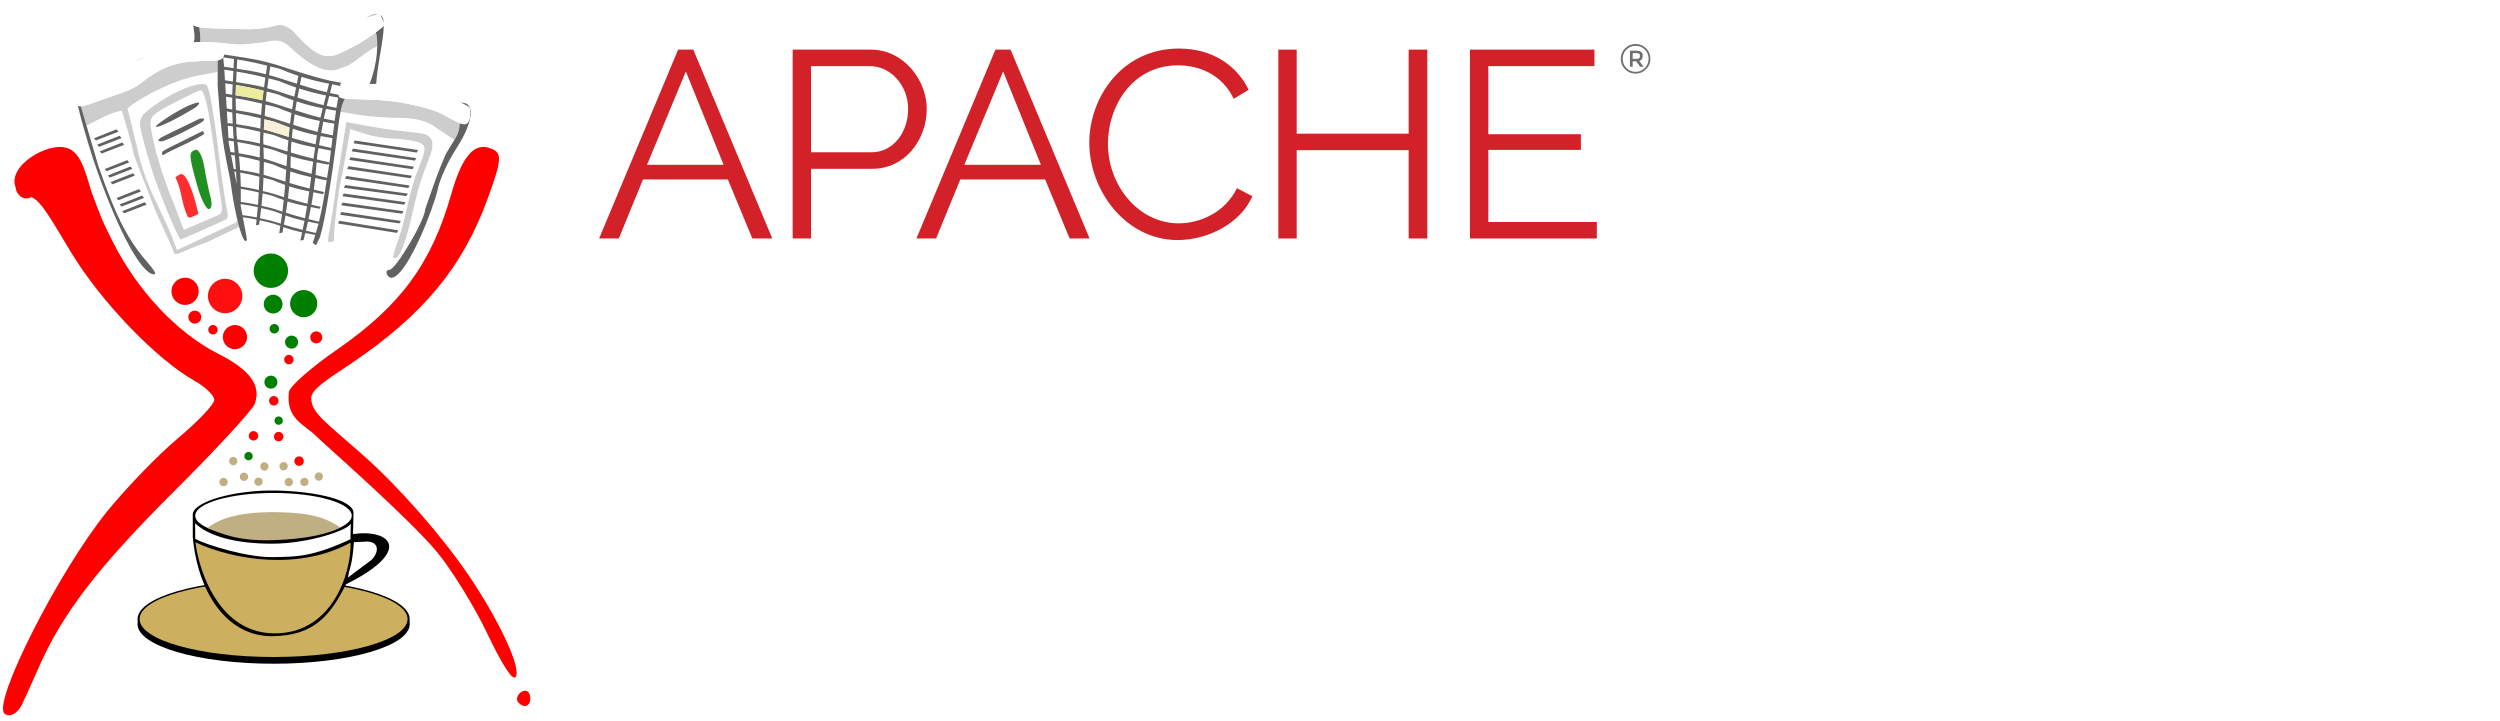 <svg width="260" height="75" viewBox="0 0 260 75" fill="none" xmlns="http://www.w3.org/2000/svg">
<g clip-path="url(#clip0_971_20529)">
<path d="M62.334 60.981V47.186H96.941H131.548L131.43 43.377L131.311 39.568L96.81 39.462L62.308 39.357L62.424 34.521L62.54 29.685H97.955C133.095 29.685 133.385 29.691 135.244 30.552C137.848 31.756 139.802 33.581 141 35.926C141.937 37.762 142.017 38.361 142.003 43.48C141.987 49.509 141.671 50.772 139.556 53.281C138.926 54.028 137.462 55.14 136.302 55.751L134.194 56.864L103.824 56.977L73.453 57.09V65.934V74.777H67.894H62.334L62.334 60.981ZM162.111 74.18C158.717 73.12 155.404 69.948 154.576 66.97C154.348 66.149 154.17 59.554 154.169 51.9L154.167 38.288L155.25 36.116C156.449 33.711 159.364 31.124 161.883 30.233C163.122 29.795 169.678 29.684 194.524 29.684C225.205 29.684 225.64 29.697 227.468 30.546C230.007 31.726 231.805 33.328 233.139 35.596L234.263 38.759V52.128C234.263 66.418 234.243 66.785 233.354 68.447C232.066 70.854 228.986 73.426 226.51 74.161C223.625 75.018 164.847 75.034 162.111 74.18ZM223.143 52.334V39.568L194.214 39.462L165.285 39.356V52.056C165.285 59.041 165.41 64.881 165.562 65.033C165.715 65.186 178.733 65.263 194.492 65.205L223.143 65.099V52.334ZM248.881 52.128V29.479H254.44H260V52.128V74.777H254.44H248.881V52.128Z" fill="url(#paint0_linear_971_20529)"/>
<path d="M171.191 5.023C171.493 5.324 171.642 5.687 171.642 6.11C171.642 6.533 171.493 6.896 171.191 7.201C170.89 7.504 170.526 7.656 170.097 7.656C169.668 7.656 169.305 7.506 169.006 7.205C168.709 6.903 168.559 6.541 168.559 6.118C168.559 5.695 168.709 5.332 169.01 5.027C169.311 4.724 169.673 4.572 170.101 4.572C170.526 4.572 170.89 4.722 171.191 5.023ZM171.062 7.073C171.323 6.805 171.455 6.486 171.455 6.114C171.455 5.742 171.325 5.425 171.065 5.159C170.806 4.895 170.487 4.763 170.109 4.763C169.731 4.763 169.412 4.895 169.15 5.161C168.888 5.427 168.758 5.746 168.758 6.12C168.758 6.494 168.888 6.813 169.146 7.077C169.404 7.341 169.723 7.472 170.101 7.472C170.479 7.472 170.798 7.339 171.062 7.073ZM170.845 5.817C170.845 6.092 170.725 6.266 170.483 6.336L170.926 6.937H170.567L170.168 6.38H169.801V6.937H169.512V5.271H170.138C170.39 5.271 170.571 5.315 170.682 5.401C170.792 5.488 170.845 5.626 170.845 5.817ZM170.473 6.051C170.532 6.004 170.559 5.923 170.559 5.815C170.559 5.706 170.53 5.63 170.471 5.586C170.412 5.543 170.305 5.523 170.156 5.523H169.801V6.124H170.146C170.305 6.122 170.416 6.098 170.473 6.051Z" fill="#6D6E71"/>
<path d="M166.07 23.086V24.801H152.875V5.161H165.822V6.876H154.785V13.958H164.413V15.59H154.785V23.088H166.07V23.086Z" fill="#D22128"/>
<path d="M122.611 5.049C126.096 5.049 128.642 6.819 129.859 9.337L128.309 10.278C127.065 7.677 124.629 6.793 122.499 6.793C117.795 6.793 115.224 10.999 115.224 14.954C115.224 19.298 118.406 23.226 122.582 23.226C124.795 23.226 127.396 22.119 128.64 19.573L130.245 20.402C128.973 23.334 125.486 24.966 122.471 24.966C117.077 24.966 113.287 19.821 113.287 14.842C113.289 10.113 116.691 5.049 122.611 5.049Z" fill="#D22128"/>
<path d="M148.439 5.161V24.803H146.502V15.618H134.856V24.803H132.948V5.161H134.856V13.903H146.502V5.161H148.439Z" fill="#D22128"/>
<path d="M95.307 24.803L103.523 5.161H105.1L113.316 24.803H111.241L108.695 18.662H99.871L97.353 24.803H95.307ZM104.326 7.429L100.288 17.14H108.256L104.326 7.429Z" fill="#D22128"/>
<path d="M82.438 24.803V5.161H90.572C93.946 5.161 96.382 8.288 96.382 11.33C96.382 14.539 94.114 17.553 90.739 17.553H84.348V24.801H82.438V24.803ZM84.348 15.838H90.627C92.95 15.838 94.445 13.708 94.445 11.33C94.445 8.867 92.619 6.876 90.461 6.876H84.348V15.838Z" fill="#D22128"/>
<path d="M62.308 24.803L70.525 5.161H72.102L80.318 24.803H78.243L75.697 18.662H66.872L64.354 24.803H62.308ZM71.328 7.429L67.29 17.14H75.258L71.328 7.429Z" fill="#D22128"/>
<path d="M0.454 74.195C-0.767 72.974 6.124 59.4 11.083 53.259C13.095 50.767 16.437 47.309 18.508 45.575C20.58 43.841 22.279 42.049 22.285 41.593C22.291 41.137 21.361 40.238 20.219 39.596C16.294 37.39 10.525 31.402 7.456 26.349C5.405 22.971 4.282 20.873 3.257 20.499C2.359 20.978 1.632 20.096 1.639 19.53C0.697 17.2 5.027 14.793 6.851 15.371C8.59 15.671 9.098 18.862 9.576 20.122C10.681 23.035 10.533 22.75 11.703 25.087C14.275 30.226 18.423 34.636 22.726 36.809C26.018 38.47 27.194 40.095 26.487 42.005C26.249 42.65 22.514 46.704 18.187 51.014C10.165 59.006 6.457 63.836 3.976 69.528C3.232 71.234 2.441 72.973 2.22 73.393C1.758 74.268 0.911 74.652 0.454 74.195ZM53.93 73.086C53.507 72.663 53.986 71.835 54.653 71.835C54.927 71.835 55.152 72.193 55.152 72.63C55.152 73.449 54.526 73.683 53.93 73.086ZM50.683 65.9C49.362 63.13 47.025 59.334 45.49 57.462C42.604 53.946 33.398 45.898 32.858 45.337C31.729 44.164 29.691 43.627 30.047 40.734C30.21 40.11 32.375 38.212 34.972 36.415C41.676 31.777 44.878 27.425 46.945 20.142C48.014 16.378 49.251 14.868 50.85 15.376C52.269 15.826 52.256 16.42 50.738 20.602C48.128 27.791 44.021 32.752 36.471 37.835C34.212 39.356 32.32 40.495 32.364 41.432C32.438 43.02 33.801 43.818 37.928 47.487C41.556 50.712 46.062 55.866 48.797 59.917C52.041 64.725 54.317 69.702 53.6 70.419C53.264 70.754 52.241 69.169 50.683 65.9Z" fill="#FF0000"/>
<g filter="url(#filter0_f_971_20529)">
<path d="M28.171 29.941C29.158 29.941 29.959 29.141 29.959 28.153C29.959 27.166 29.158 26.365 28.171 26.365C27.183 26.365 26.383 27.166 26.383 28.153C26.383 29.141 27.183 29.941 28.171 29.941Z" fill="#007F00"/>
</g>
<g filter="url(#filter1_f_971_20529)">
<path d="M31.585 32.994C32.368 32.994 33.002 32.36 33.002 31.577C33.002 30.794 32.368 30.16 31.585 30.16C30.803 30.16 30.168 30.794 30.168 31.577C30.168 32.36 30.803 32.994 31.585 32.994Z" fill="#007F00"/>
</g>
<g filter="url(#filter2_f_971_20529)">
<path d="M28.407 32.606C28.947 32.606 29.385 32.168 29.385 31.628C29.385 31.087 28.947 30.649 28.407 30.649C27.866 30.649 27.428 31.087 27.428 31.628C27.428 32.168 27.866 32.606 28.407 32.606Z" fill="#007F00"/>
</g>
<g filter="url(#filter3_f_971_20529)">
<path d="M30.324 36.259C30.699 36.259 31.003 35.955 31.003 35.581C31.003 35.206 30.699 34.902 30.324 34.902C29.95 34.902 29.646 35.206 29.646 35.581C29.646 35.955 29.95 36.259 30.324 36.259Z" fill="#007F00"/>
</g>
<g filter="url(#filter4_f_971_20529)">
<path d="M28.529 34.685C28.802 34.685 29.022 34.464 29.022 34.191C29.022 33.919 28.802 33.698 28.529 33.698C28.257 33.698 28.036 33.919 28.036 34.191C28.036 34.464 28.257 34.685 28.529 34.685Z" fill="#007F00"/>
</g>
<g filter="url(#filter5_f_971_20529)">
<path d="M28.174 40.422C28.548 40.422 28.852 40.118 28.852 39.743C28.852 39.369 28.548 39.065 28.174 39.065C27.799 39.065 27.496 39.369 27.496 39.743C27.496 40.118 27.799 40.422 28.174 40.422Z" fill="#007F00"/>
</g>
<g filter="url(#filter6_f_971_20529)">
<path d="M28.979 44.179C29.218 44.179 29.412 43.985 29.412 43.745C29.412 43.506 29.218 43.312 28.979 43.312C28.739 43.312 28.545 43.506 28.545 43.745C28.545 43.985 28.739 44.179 28.979 44.179Z" fill="#007F00"/>
</g>
<g filter="url(#filter7_f_971_20529)">
<path d="M25.848 47.871C26.087 47.871 26.282 47.677 26.282 47.438C26.282 47.198 26.087 47.004 25.848 47.004C25.608 47.004 25.414 47.198 25.414 47.438C25.414 47.677 25.608 47.871 25.848 47.871Z" fill="#007F00"/>
</g>
<g filter="url(#filter8_f_971_20529)">
<path d="M23.414 32.572C24.401 32.572 25.202 31.772 25.202 30.784C25.202 29.797 24.401 28.996 23.414 28.996C22.426 28.996 21.625 29.797 21.625 30.784C21.625 31.772 22.426 32.572 23.414 32.572Z" fill="#FF0000" fill-opacity="0.941"/>
</g>
<g filter="url(#filter9_f_971_20529)">
<path d="M19.247 31.712C20.03 31.712 20.664 31.077 20.664 30.295C20.664 29.512 20.03 28.878 19.247 28.878C18.465 28.878 17.83 29.512 17.83 30.295C17.83 31.077 18.465 31.712 19.247 31.712Z" fill="#FF0000"/>
</g>
<g filter="url(#filter10_f_971_20529)">
<path d="M24.434 36.319C25.129 36.319 25.693 35.756 25.693 35.061C25.693 34.365 25.129 33.802 24.434 33.802C23.739 33.802 23.175 34.365 23.175 35.061C23.175 35.756 23.739 36.319 24.434 36.319Z" fill="#FF0000"/>
</g>
<g filter="url(#filter11_f_971_20529)">
<path d="M20.259 33.65C20.63 33.65 20.93 33.349 20.93 32.978C20.93 32.607 20.63 32.307 20.259 32.307C19.888 32.307 19.588 32.607 19.588 32.978C19.588 33.349 19.888 33.65 20.259 33.65Z" fill="#FF0000"/>
</g>
<g filter="url(#filter12_f_971_20529)">
<path d="M22.148 34.784C22.419 34.784 22.639 34.564 22.639 34.293C22.639 34.022 22.419 33.803 22.148 33.803C21.877 33.803 21.658 34.022 21.658 34.293C21.658 34.564 21.877 34.784 22.148 34.784Z" fill="#FF0000"/>
</g>
<g filter="url(#filter13_f_971_20529)">
<path d="M30.043 37.888C30.314 37.888 30.534 37.668 30.534 37.397C30.534 37.126 30.314 36.906 30.043 36.906C29.772 36.906 29.552 37.126 29.552 37.397C29.552 37.668 29.772 37.888 30.043 37.888Z" fill="#FF0000"/>
</g>
<g filter="url(#filter14_f_971_20529)">
<path d="M28.474 42.173C28.745 42.173 28.965 41.953 28.965 41.682C28.965 41.411 28.745 41.191 28.474 41.191C28.203 41.191 27.984 41.411 27.984 41.682C27.984 41.953 28.203 42.173 28.474 42.173Z" fill="#FF0000"/>
</g>
<g filter="url(#filter15_f_971_20529)">
<path d="M26.366 45.816C26.637 45.816 26.856 45.597 26.856 45.326C26.856 45.055 26.637 44.835 26.366 44.835C26.095 44.835 25.875 45.055 25.875 45.326C25.875 45.597 26.095 45.816 26.366 45.816Z" fill="#FF0000"/>
</g>
<g filter="url(#filter16_f_971_20529)">
<path d="M28.98 45.9C29.251 45.9 29.471 45.681 29.471 45.41C29.471 45.139 29.251 44.919 28.98 44.919C28.709 44.919 28.489 45.139 28.489 45.41C28.489 45.681 28.709 45.9 28.98 45.9Z" fill="#FF0000"/>
</g>
<g filter="url(#filter17_f_971_20529)">
<path d="M32.891 35.709C33.236 35.709 33.515 35.43 33.515 35.086C33.515 34.741 33.236 34.462 32.891 34.462C32.547 34.462 32.267 34.741 32.267 35.086C32.267 35.43 32.547 35.709 32.891 35.709Z" fill="#FF0000"/>
</g>
<g filter="url(#filter18_f_971_20529)">
<path d="M31.106 48.447C31.377 48.447 31.596 48.227 31.596 47.956C31.596 47.685 31.377 47.466 31.106 47.466C30.835 47.466 30.615 47.685 30.615 47.956C30.615 48.227 30.835 48.447 31.106 48.447Z" fill="#FF0000"/>
</g>
<g filter="url(#filter19_f_971_20529)">
<path d="M35.295 31.119C36.183 31.119 36.903 30.398 36.903 29.51C36.903 28.622 36.183 27.901 35.295 27.901C34.406 27.901 33.686 28.622 33.686 29.51C33.686 30.398 34.406 31.119 35.295 31.119Z" fill="#fff"/>
</g>
<g filter="url(#filter20_f_971_20529)">
<path d="M35.832 34.118C36.361 34.118 36.791 33.689 36.791 33.159C36.791 32.63 36.361 32.2 35.832 32.2C35.302 32.2 34.873 32.63 34.873 33.159C34.873 33.689 35.302 34.118 35.832 34.118Z" fill="#fff"/>
</g>
<g filter="url(#filter21_f_971_20529)">
<path d="M38.217 30.466C38.594 30.466 38.899 30.16 38.899 29.784C38.899 29.407 38.594 29.102 38.217 29.102C37.84 29.102 37.535 29.407 37.535 29.784C37.535 30.16 37.84 30.466 38.217 30.466Z" fill="#fff"/>
</g>
<g filter="url(#filter22_f_971_20529)">
<path d="M37.931 32.06C38.16 32.06 38.347 31.874 38.347 31.644C38.347 31.415 38.16 31.229 37.931 31.229C37.701 31.229 37.515 31.415 37.515 31.644C37.515 31.874 37.701 32.06 37.931 32.06Z" fill="#fff"/>
</g>
<g filter="url(#filter23_f_971_20529)">
<path d="M26.361 32.127C26.614 32.127 26.819 31.922 26.819 31.668C26.819 31.415 26.614 31.21 26.361 31.21C26.107 31.21 25.902 31.415 25.902 31.668C25.902 31.922 26.107 32.127 26.361 32.127Z" fill="#fff"/>
</g>
<g filter="url(#filter24_f_971_20529)">
<path d="M27.653 37.643C28.252 37.643 28.738 37.157 28.738 36.557C28.738 35.958 28.252 35.472 27.653 35.472C27.053 35.472 26.567 35.958 26.567 36.557C26.567 37.157 27.053 37.643 27.653 37.643Z" fill="#fff"/>
</g>
<g filter="url(#filter25_f_971_20529)">
<path d="M27.387 44.149C27.626 44.149 27.82 43.955 27.82 43.716C27.82 43.476 27.626 43.282 27.387 43.282C27.147 43.282 26.953 43.476 26.953 43.716C26.953 43.955 27.147 44.149 27.387 44.149Z" fill="#fff"/>
</g>
<g filter="url(#filter26_f_971_20529)">
<path d="M27.911 47.358C28.151 47.358 28.345 47.164 28.345 46.925C28.345 46.685 28.151 46.491 27.911 46.491C27.672 46.491 27.478 46.685 27.478 46.925C27.478 47.164 27.672 47.358 27.911 47.358Z" fill="#fff"/>
</g>
<g filter="url(#filter27_f_971_20529)">
<path d="M30.559 46.845C30.799 46.845 30.993 46.651 30.993 46.411C30.993 46.172 30.799 45.977 30.559 45.977C30.32 45.977 30.126 46.172 30.126 46.411C30.126 46.651 30.32 46.845 30.559 46.845Z" fill="#fff"/>
</g>
<g filter="url(#filter28_f_971_20529)">
<path d="M24.262 48.384C24.501 48.384 24.695 48.19 24.695 47.95C24.695 47.711 24.501 47.517 24.262 47.517C24.022 47.517 23.828 47.711 23.828 47.95C23.828 48.19 24.022 48.384 24.262 48.384Z" fill="#C0AF83"/>
</g>
<g filter="url(#filter29_f_971_20529)">
<path d="M23.248 50.566C23.487 50.566 23.681 50.372 23.681 50.133C23.681 49.893 23.487 49.699 23.248 49.699C23.008 49.699 22.814 49.893 22.814 50.133C22.814 50.372 23.008 50.566 23.248 50.566Z" fill="#C0AF83"/>
</g>
<g filter="url(#filter30_f_971_20529)">
<path d="M25.371 50.018C25.61 50.018 25.804 49.824 25.804 49.584C25.804 49.344 25.61 49.15 25.371 49.15C25.131 49.15 24.937 49.344 24.937 49.584C24.937 49.824 25.131 50.018 25.371 50.018Z" fill="#C0AF83"/>
</g>
<g filter="url(#filter31_f_971_20529)">
<path d="M26.886 50.531C27.125 50.531 27.319 50.337 27.319 50.098C27.319 49.858 27.125 49.664 26.886 49.664C26.646 49.664 26.452 49.858 26.452 50.098C26.452 50.337 26.646 50.531 26.886 50.531Z" fill="#C0AF83"/>
</g>
<g filter="url(#filter32_f_971_20529)">
<path d="M27.494 48.944C27.733 48.944 27.927 48.75 27.927 48.511C27.927 48.271 27.733 48.077 27.494 48.077C27.254 48.077 27.06 48.271 27.06 48.511C27.06 48.75 27.254 48.944 27.494 48.944Z" fill="#C0AF83"/>
</g>
<g filter="url(#filter33_f_971_20529)">
<path d="M29.498 48.921C29.737 48.921 29.931 48.727 29.931 48.487C29.931 48.248 29.737 48.054 29.498 48.054C29.258 48.054 29.064 48.248 29.064 48.487C29.064 48.727 29.258 48.921 29.498 48.921Z" fill="#C0AF83"/>
</g>
<g filter="url(#filter34_f_971_20529)">
<path d="M30.034 50.566C30.274 50.566 30.468 50.372 30.468 50.133C30.468 49.893 30.274 49.699 30.034 49.699C29.795 49.699 29.601 49.893 29.601 50.133C29.601 50.372 29.795 50.566 30.034 50.566Z" fill="#C0AF83"/>
</g>
<g filter="url(#filter35_f_971_20529)">
<path d="M31.657 50.555C31.896 50.555 32.09 50.361 32.09 50.121C32.09 49.882 31.896 49.688 31.657 49.688C31.417 49.688 31.223 49.882 31.223 50.121C31.223 50.361 31.417 50.555 31.657 50.555Z" fill="#C0AF83"/>
</g>
<g filter="url(#filter36_f_971_20529)">
<path d="M33.16 49.994C33.399 49.994 33.593 49.8 33.593 49.561C33.593 49.321 33.399 49.127 33.16 49.127C32.92 49.127 32.726 49.321 32.726 49.561C32.726 49.8 32.92 49.994 33.16 49.994Z" fill="#C0AF83"/>
</g>
<path d="M28.455 68.509C36.272 68.509 42.608 66.666 42.608 64.392C42.608 62.119 36.272 60.276 28.455 60.276C20.638 60.276 14.301 62.119 14.301 64.392C14.301 66.666 20.638 68.509 28.455 68.509Z" fill="black"/>
<path d="M28.458 69.027C36.275 69.027 42.612 67.184 42.612 64.911C42.612 62.638 36.275 60.795 28.458 60.795C20.641 60.795 14.304 62.638 14.304 64.911C14.304 67.184 20.641 69.027 28.458 69.027Z" fill="black"/>
<path d="M28.454 68.328C36.149 68.328 42.387 66.562 42.387 64.383C42.387 62.204 36.149 60.438 28.454 60.438C20.759 60.438 14.521 62.204 14.521 64.383C14.521 66.562 20.759 68.328 28.454 68.328Z" fill="#CCAF5F"/>
<path d="M28.698 51.015C24.474 50.934 20.041 52.15 20.045 53.531L20.051 55.968H20.055C20.69 62.143 23.902 66.188 28.279 66.163C32.655 66.137 34.369 63.999 35.983 60.766C42.956 57.301 40.687 54.995 36.712 55.539L36.768 53.363C36.806 52.02 32.922 51.096 28.698 51.015ZM38.278 56.321C39.457 56.419 39.406 57.459 38.631 58.233L36.187 60.064C36.361 58.951 36.63 58.883 36.804 56.387L38.278 56.321Z" fill="black"/>
<path d="M20.334 56.408C20.508 58.251 22.233 65.705 28.372 65.867C34.511 66.028 36.538 59.617 36.462 56.426C31.16 59.334 24.421 58.293 20.334 56.408Z" fill="#CCAF5F"/>
<path d="M20.306 56.035C21.467 56.7 25.805 57.977 28.326 57.941C30.846 57.903 32.413 57.939 36.445 56.085L36.483 54.455C36.232 55.111 32.18 56.533 28.331 56.544C24.483 56.557 21.661 55.741 20.292 54.415L20.306 56.035Z" fill="white"/>
<path d="M28.433 55.991C32.927 55.991 36.574 54.934 36.58 53.63C36.585 52.326 32.946 51.269 28.452 51.269C23.959 51.269 20.311 52.326 20.306 53.63C20.3 54.934 23.939 55.991 28.433 55.991Z" fill="white"/>
<path d="M21.599 54.914C22.978 55.473 24.648 56.281 28.305 56.182C31.963 56.083 34.303 55.468 35.394 54.848C33.9 53.876 32.472 53.306 28.688 53.263C24.904 53.218 22.723 53.957 21.599 54.914Z" fill="#C0AF83"/>
<path d="M20.12 2.567C20.123 2.573 20.125 2.58 20.13 2.59V2.576C20.13 2.576 20.13 2.573 20.13 2.573C20.128 2.57 20.122 2.57 20.12 2.567ZM29.047 2.586C29.044 2.586 29.041 2.59 29.038 2.59C28.719 2.614 28.363 2.746 27.771 2.863C27.595 2.898 27.413 2.925 27.183 2.953C27.074 2.966 26.976 2.981 26.852 2.991C26.48 3.023 26.059 3.043 25.532 3.033C23.94 3.002 22.897 2.974 22.09 2.936C21.57 2.911 21.095 2.882 20.814 2.837C20.793 2.834 20.741 2.83 20.721 2.827C20.767 3.131 20.853 3.614 20.817 4.373C20.838 4.373 20.848 4.376 20.869 4.376C21.539 4.377 22.005 4.395 22.373 4.428C22.376 4.428 22.383 4.427 22.386 4.428C23.75 4.418 24.527 4.94 28.209 4.248C29.499 4.028 30.048 4.826 30.524 5.246C32.297 6.806 33.969 7.788 35.449 7.079C36.907 6.723 37.676 5.494 39.212 4.829C39.22 4.235 39.192 3.702 39.099 3.348C39.005 3.42 38.966 3.455 38.852 3.537C38.434 3.842 37.896 4.207 37.165 4.636C35.859 5.26 35.024 5.874 34.09 5.838C33.855 5.83 33.617 5.779 33.36 5.678C32.851 5.477 32.278 5.073 31.576 4.389C31.225 4.046 30.84 3.633 30.413 3.139H30.41C30.111 2.932 29.892 2.811 29.693 2.724C29.644 2.703 29.594 2.685 29.549 2.67C29.368 2.607 29.208 2.575 29.05 2.586C29.049 2.586 29.049 2.586 29.047 2.586ZM23.308 4.746C23.354 4.822 23.388 4.902 23.388 5.012C23.388 4.905 23.358 4.82 23.308 4.746ZM22.636 6.285C22.054 6.411 21.247 6.238 20.483 6.388C18.43 6.388 16.63 7.069 14.805 8.525C13.837 9.297 13.148 9.499 11.64 10.009C10.861 10.273 10.256 10.498 9.74 10.681C9.406 10.799 9.083 10.908 8.85 10.967C8.847 10.968 8.84 10.969 8.837 10.97C8.675 11.011 8.523 11.043 8.406 11.048L8.966 12.95C9.004 12.951 9.043 12.963 9.088 13.024C11.081 11.993 11.257 11.84 12.671 11.498C12.671 11.498 13.771 15.174 13.847 15.752C13.923 16.33 15.361 19.785 15.91 21.27C16.459 22.755 17.89 25.514 18.089 26.305C18.412 26.63 18.398 26.315 21.653 25.136C23.073 24.417 24.518 23.807 24.866 23.577C24.805 23.358 24.748 23.038 24.686 22.78C24.639 23.142 24.439 23.214 24.034 23.368L18.417 26.01L17.951 24.798C17.695 24.133 17.048 22.685 16.264 21.067C15.385 19.254 14.584 17.057 14.303 15.511L13.259 11.26C15.226 9.704 18.499 8.232 20.663 7.84L22.636 7.484L22.636 6.285ZM20.756 8.756C19.645 8.887 17.645 9.8 15.978 11.025C14.484 12.123 14.36 12.415 14.747 13.969C15.461 16.829 16.246 19.182 17.463 22.118H17.466C18.102 23.652 18.69 24.907 18.774 24.907C18.858 24.907 22.198 23.453 23.53 22.806C23.744 22.527 23.731 22.381 23.494 21.228C23.345 20.499 22.933 17.536 22.578 14.64C22.224 11.744 21.749 9.163 21.524 8.904C21.397 8.757 21.127 8.712 20.756 8.756ZM20.795 9.399C21.622 9.134 22.285 16.025 22.884 20.177C22.894 20.571 23.389 22.115 22.765 22.343L19.114 23.908L18.006 20.993C17.339 19.475 16.483 16.898 16.103 15.267C15.43 12.371 15.445 12.279 16.662 11.481C17.348 11.032 20.024 9.692 20.795 9.399ZM35.902 10.254C35.725 10.469 35.575 10.966 35.436 11.632L37.322 11.944C38.368 12.117 40.314 12.262 41.651 12.265C43.308 12.269 44.525 12.617 45.475 13.364L47.255 14.541C47.581 13.99 47.796 13.517 47.814 12.796C47.806 12.792 47.785 12.779 47.776 12.776C47.357 12.609 46.811 12.307 45.935 11.832C45.663 11.695 45.301 11.557 44.881 11.42C44.04 11.147 42.964 10.887 41.895 10.7C41.361 10.607 40.829 10.531 40.33 10.482C38.417 10.293 36.442 10.338 35.902 10.254ZM36.021 12.696L35.012 18.937C34.312 24.99 33.563 25.576 34.722 25.058C34.722 23.258 35.361 18.698 35.606 18.108L36.435 13.429L38.094 13.953C39.005 14.242 40.458 14.456 41.326 14.431C45.04 14.848 44.467 14.918 43.11 18.619H43.113C42.425 20.689 42.07 23.381 41.214 25.502C40.764 26.974 40.818 26.832 41.079 26.832C41.829 26.832 42.611 23.456 43.152 21.042C43.423 19.832 44.028 17.922 44.498 16.797C45.358 14.739 45.086 13.974 43.435 13.814C41.483 13.626 40.005 13.422 38.148 13.085L36.021 12.696Z" fill="#CDCDCD"/>
<path d="M39.177 1.452C38.935 1.465 38.623 1.573 38.229 1.793C38.172 1.835 38.173 1.841 38.119 1.883C38.758 1.585 39.245 1.441 39.447 1.497C39.367 1.468 39.281 1.446 39.177 1.452ZM39.543 1.548C39.741 1.995 39.864 2.229 39.916 2.381C39.883 1.971 39.766 1.685 39.543 1.548ZM20.13 2.573L20.12 2.821C20.216 3.479 20.304 4.01 20.137 4.421C20.348 4.402 20.564 4.374 20.763 4.373C20.785 4.373 20.796 4.373 20.818 4.373C20.854 3.614 20.767 3.131 20.721 2.827C20.397 2.77 20.226 2.685 20.13 2.573ZM39.906 2.673C39.873 2.718 39.834 2.761 39.761 2.824C39.632 2.936 39.367 3.143 39.099 3.348C39.362 4.357 39.297 6.538 38.434 8.734C38.706 8.735 38.869 8.719 39.128 8.717C39.24 6.671 39.917 4.147 39.906 2.673ZM23.289 5.671C23.248 5.832 23.209 5.964 23.209 5.964C23.613 6.023 24.086 6.094 24.337 6.131C24.314 6.449 24.308 6.772 24.288 7.092C23.964 7.045 23.639 6.982 23.315 6.941L23.308 6.954C23.272 6.464 23.242 6.278 23.209 5.964C23.085 6.127 22.88 6.211 22.636 6.253V8.885C23.017 14.324 23.269 15.355 23.947 18.718C24.447 22.612 25.356 25.857 25.683 24.905C25.633 24.522 25.401 23.378 25.255 22.594C25.731 22.662 26.207 22.733 26.685 22.832C26.664 23.033 26.651 23.235 26.628 23.436V23.443L26.952 23.356C26.972 23.209 26.991 23.056 27.01 22.909C27.525 23.023 28.04 23.134 28.559 23.285C28.773 23.372 28.954 23.427 29.154 23.5C29.115 23.75 29.084 24 29.041 24.249L29.044 24.259L29.372 24.188C29.407 24.002 29.44 23.807 29.475 23.62C30.2 23.872 30.832 24.044 31.416 24.172C31.356 24.45 31.304 24.727 31.239 25.005V25.015L31.57 24.963C31.63 24.724 31.687 24.475 31.747 24.234C32.097 24.303 32.442 24.37 32.782 24.43C32.697 24.706 32.624 25 32.531 25.262C33.039 25.675 32.834 25.444 33.142 24.947C33.571 24.253 34.395 19.503 35.156 13.324C35.374 11.557 35.602 10.62 35.902 10.255C35.878 10.251 35.778 10.253 35.761 10.248C35.513 10.189 35.293 10.159 35.24 9.856C35.235 9.861 35.238 9.859 35.233 9.866C34.928 9.806 34.624 9.738 34.321 9.67C34.399 9.368 34.469 9.06 34.552 8.761C34.736 8.792 35.084 8.882 35.381 8.953C35.415 8.839 35.418 8.777 35.465 8.638V8.635C35.492 8.638 35.623 8.638 35.658 8.642C35.167 8.552 34.579 8.447 34.301 8.388C33.33 8.166 32.376 7.892 31.429 7.597L31.107 7.494C30.495 7.3 29.88 7.113 29.272 6.903C28.898 6.778 28.525 6.675 28.151 6.572L27.826 6.479C26.779 6.208 25.731 6.037 24.683 5.881L24.349 5.827C24.123 5.795 23.66 5.724 23.289 5.671ZM15.178 5.941C14.792 6.075 14.418 6.23 14.075 6.459C14.441 6.267 14.809 6.112 15.178 5.941ZM24.667 6.182C25.699 6.343 26.737 6.56 27.778 6.828C27.732 7.122 27.697 7.42 27.653 7.715C26.641 7.457 25.631 7.294 24.619 7.143C24.637 6.824 24.644 6.499 24.667 6.182ZM28.103 6.912C28.447 7.004 28.789 7.066 29.134 7.172C29.821 7.463 30.446 7.696 31.03 7.892C30.974 8.161 30.927 8.435 30.873 8.705C30.306 8.523 29.735 8.356 29.173 8.162C28.775 8.029 28.378 7.916 27.981 7.808C28.024 7.51 28.056 7.207 28.103 6.912ZM23.327 7.246C23.642 7.29 23.958 7.351 24.272 7.397C24.252 7.757 24.233 8.118 24.218 8.48C23.944 8.441 23.671 8.393 23.398 8.351C23.374 7.971 23.351 7.583 23.327 7.246ZM24.606 7.448C25.601 7.605 26.598 7.813 27.601 8.069C27.553 8.406 27.504 8.742 27.46 9.081C26.492 8.836 25.523 8.681 24.555 8.535C24.568 8.17 24.588 7.81 24.606 7.448ZM31.352 7.988C32.415 8.326 33.35 8.545 34.221 8.705C34.14 9 34.068 9.301 33.99 9.598C33.044 9.376 32.117 9.097 31.194 8.808C31.248 8.535 31.295 8.259 31.352 7.988ZM27.932 8.152C28.3 8.25 28.665 8.319 29.035 8.432C29.669 8.7 30.247 8.917 30.792 9.103C30.731 9.418 30.667 9.732 30.609 10.048C30.079 9.877 29.545 9.719 29.018 9.537C28.609 9.4 28.201 9.284 27.791 9.174C27.832 8.83 27.885 8.493 27.932 8.152ZM23.417 8.66C23.679 8.702 23.94 8.746 24.201 8.785C24.188 9.142 24.157 9.493 24.15 9.852C23.928 9.82 23.707 9.785 23.485 9.749C23.462 9.352 23.441 9.042 23.417 8.66ZM24.539 8.84C25.492 8.992 26.45 9.191 27.412 9.434C27.371 9.767 27.318 10.095 27.283 10.431C26.356 10.201 25.431 10.05 24.503 9.91C24.507 9.55 24.529 9.197 24.539 8.84ZM31.117 9.206C32.151 9.542 33.061 9.764 33.906 9.926C33.819 10.262 33.728 10.597 33.646 10.935C32.729 10.713 31.831 10.434 30.934 10.151C30.989 9.832 31.057 9.522 31.117 9.206ZM27.743 9.518C28.123 9.618 28.499 9.691 28.88 9.807C29.477 10.06 30.017 10.261 30.535 10.44C30.482 10.748 30.42 11.052 30.372 11.362C29.904 11.21 29.432 11.073 28.967 10.912C28.522 10.763 28.076 10.635 27.63 10.517C27.663 10.182 27.705 9.85 27.743 9.518ZM34.241 9.984C34.557 10.041 34.872 10.097 35.182 10.148C35.117 10.482 35.05 10.822 34.989 11.221C34.651 11.154 34.315 11.083 33.98 11.006C34.061 10.661 34.154 10.324 34.241 9.984ZM23.504 10.058C23.72 10.094 23.935 10.128 24.15 10.161C24.145 10.569 24.147 10.98 24.153 11.391C23.892 11.352 23.741 11.307 23.578 11.263C23.55 10.751 23.535 10.6 23.504 10.058ZM24.51 10.219C25.42 10.365 26.334 10.552 27.251 10.781C27.213 11.17 27.18 11.561 27.152 11.954C26.28 11.735 25.411 11.59 24.539 11.453C24.532 11.043 24.508 10.625 24.51 10.219ZM30.86 10.553C31.864 10.885 32.741 11.097 33.562 11.26C33.485 11.587 33.4 11.91 33.328 12.24C32.442 12.018 31.573 11.745 30.706 11.469C30.752 11.16 30.81 10.858 30.86 10.553ZM20.647 10.675C20.433 10.631 19.731 10.905 19.214 11.17C18.635 11.466 17.807 11.951 17.373 12.246C16.938 12.541 15.954 13.193 16.283 13.197C16.613 13.202 18.294 12.444 20.361 11.157C20.727 10.837 20.775 10.7 20.647 10.675ZM47.885 10.675C48.177 10.822 48.533 10.98 48.734 11.112C48.979 11.274 48.868 12.074 48.865 12.237C48.68 12.913 48.403 13.019 47.815 12.793C47.783 14.032 47.331 14.32 46.352 16.051C45.429 18.204 45.34 18.563 44.222 21.749C44.209 22.876 41.151 28.066 40.497 28.066C40.196 28.066 40.104 28.313 40.292 28.616C40.872 29.555 42.197 28.018 43.724 24.641C44.509 22.903 45.322 20.654 45.533 19.641C45.744 18.627 46.604 16.75 47.442 15.469C49.187 12.802 49.452 10.69 48.043 10.684C48.007 10.684 47.927 10.675 47.885 10.675ZM27.608 10.874C28.015 10.981 28.42 11.057 28.829 11.182C29.366 11.41 29.845 11.584 30.317 11.751C30.262 12.123 30.206 12.494 30.159 12.87C29.69 12.717 29.216 12.578 28.749 12.416C28.343 12.28 27.936 12.166 27.531 12.056C27.558 11.663 27.572 11.263 27.608 10.874ZM8.102 10.993C8.321 11.959 8.741 13.572 9.679 16.536C11.951 23.251 14.414 28.055 15.814 28.494C16.326 28.654 16.221 28.316 15.496 27.478C13.487 25.157 12.28 23.157 10.235 17.279L8.407 11.048C8.282 11.053 8.178 11.038 8.102 10.993ZM33.897 11.327C34.253 11.394 34.604 11.453 34.951 11.51C34.902 11.85 34.851 12.194 34.803 12.568C34.425 12.492 34.048 12.416 33.675 12.327C33.746 11.991 33.821 11.659 33.897 11.327ZM23.594 11.578C23.752 11.622 23.907 11.662 24.153 11.7C24.162 12.083 24.185 12.47 24.205 12.857C23.957 12.822 23.821 12.817 23.668 12.809C23.644 12.404 23.622 12.084 23.594 11.578ZM24.545 11.761C25.4 11.905 26.258 12.09 27.119 12.307C27.097 12.659 27.094 13.019 27.081 13.374C26.244 13.173 25.408 13.038 24.571 12.911C24.555 12.525 24.554 12.144 24.545 11.761ZM30.648 11.877C31.623 12.207 32.464 12.415 33.26 12.58C33.181 12.959 33.1 13.338 33.029 13.721C32.174 13.505 31.335 13.243 30.497 12.976C30.542 12.606 30.596 12.242 30.648 11.877ZM21.071 12.317C20.937 12.304 20.759 12.349 20.74 12.355L17.283 14.033C16.901 14.251 16.84 14.213 16.585 14.434C16.331 14.66 16.567 14.701 16.794 14.701C17.229 14.702 20.57 13.025 21.133 12.6C21.296 12.392 21.206 12.33 21.071 12.32V12.317ZM27.505 12.407C27.874 12.505 28.24 12.573 28.61 12.687C29.151 12.915 29.633 13.09 30.108 13.258C30.071 13.58 30.053 13.91 30.024 14.235C29.576 14.094 29.123 13.966 28.678 13.818C28.265 13.684 27.851 13.571 27.438 13.464C27.454 13.108 27.483 12.76 27.505 12.407ZM33.614 12.658C34.006 12.734 34.386 12.797 34.764 12.86C34.717 13.232 34.661 13.684 34.613 14.081C34.209 14.001 33.804 13.917 33.405 13.821C33.476 13.434 33.536 13.04 33.614 12.658ZM23.687 13.091C23.837 13.103 23.985 13.111 24.221 13.146C24.238 13.443 24.244 13.737 24.269 14.036C24.28 14.168 24.286 14.3 24.298 14.431C24.057 14.397 23.919 14.37 23.761 14.341C23.744 14.138 23.71 13.471 23.687 13.091ZM24.581 13.201C25.407 13.334 26.236 13.506 27.068 13.708C27.061 13.953 27.044 14.194 27.042 14.441C27.042 14.602 27.036 14.762 27.036 14.923C26.245 14.734 25.452 14.605 24.661 14.486C24.635 14.295 24.625 14.141 24.596 13.943C24.582 13.691 24.594 13.451 24.581 13.201ZM30.449 13.39H30.452C31.387 13.706 32.196 13.903 32.965 14.065C32.91 14.377 32.871 14.697 32.824 15.013C31.993 14.81 31.169 14.589 30.355 14.338C30.386 14.022 30.413 13.704 30.449 13.39ZM12.122 13.451L9.773 14.38L9.972 14.605L12.311 13.702L12.122 13.451ZM21.104 13.612L18.954 14.682C17.94 15.168 17.011 15.65 16.891 15.759V15.762C16.78 16.041 16.866 16.106 16.994 16.125C17.458 15.753 20.559 14.485 21.242 13.914L21.104 13.612ZM27.415 13.795C27.791 13.891 28.165 13.96 28.543 14.072C29.065 14.286 29.534 14.448 29.992 14.605C29.974 14.834 29.945 15.059 29.931 15.29C29.923 15.445 29.908 15.6 29.899 15.755C29.464 15.619 29.024 15.495 28.591 15.351C28.191 15.221 27.793 15.112 27.393 15.01C27.383 14.789 27.389 14.608 27.376 14.377C27.381 14.179 27.407 13.992 27.415 13.795ZM12.453 14.117L10.104 15.045L10.303 15.27L12.639 14.364L12.453 14.117ZM33.347 14.152C33.767 14.234 34.174 14.303 34.578 14.37C34.537 14.707 34.495 15.04 34.453 15.389C34.023 15.302 33.602 15.192 33.177 15.094C33.228 14.776 33.291 14.466 33.347 14.152ZM36.892 14.615L36.76 14.898L43.338 15.865L43.483 15.604L36.892 14.615ZM23.777 14.618C23.932 14.648 24.084 14.673 24.317 14.708C24.351 15.094 24.371 15.482 24.401 15.868C24.221 15.84 24.096 15.825 23.97 15.807C23.934 15.605 23.804 14.973 23.793 14.885C23.79 14.861 23.78 14.652 23.777 14.618ZM30.317 14.724C31.246 15.028 32.015 15.192 32.775 15.344C32.739 15.602 32.691 15.855 32.66 16.116C32.645 16.244 32.623 16.372 32.608 16.501C31.815 16.309 31.027 16.103 30.249 15.865C30.251 15.648 30.266 15.472 30.266 15.245C30.279 15.069 30.301 14.899 30.317 14.724ZM24.693 14.766C25.469 14.891 26.247 15.053 27.029 15.241C27.028 15.622 27.015 16.002 27.01 16.382C26.283 16.191 25.555 16.062 24.828 15.939C24.79 15.564 24.745 15.17 24.693 14.766ZM12.723 14.817L10.373 15.746L10.573 15.968L12.909 15.065L12.723 14.817ZM27.402 15.331C27.756 15.422 28.107 15.487 28.463 15.592C28.971 15.799 29.428 15.961 29.873 16.112C29.851 16.503 29.819 16.892 29.793 17.282C29.381 17.138 28.965 17.006 28.556 16.855C28.182 16.72 27.808 16.605 27.434 16.498C27.431 16.128 27.416 15.731 27.402 15.331ZM33.122 15.412C33.55 15.492 34.002 15.59 34.417 15.659C34.365 16.082 34.323 16.452 34.266 16.887C33.823 16.806 33.395 16.682 32.958 16.581C32.97 16.407 32.99 16.268 33 16.087C33.033 15.856 33.087 15.64 33.122 15.412ZM36.702 15.457L36.57 15.739L43.148 16.703L43.293 16.446L36.702 15.457ZM24.028 16.106C24.147 16.124 24.263 16.137 24.423 16.164C24.459 16.646 24.5 17.127 24.529 17.61C24.325 17.579 24.32 17.573 24.308 17.565C24.197 17.003 24.096 16.476 24.028 16.106ZM24.863 16.241C25.574 16.37 26.288 16.535 27.004 16.726C26.997 17.174 26.994 17.621 26.981 18.069C26.31 17.903 25.641 17.789 24.969 17.68C24.942 17.219 24.911 16.748 24.863 16.241ZM30.24 16.241C31.117 16.523 31.848 16.673 32.569 16.816C32.52 17.238 32.459 17.66 32.406 18.082C31.668 17.883 30.934 17.669 30.211 17.423C30.227 17.05 30.232 16.645 30.24 16.241ZM36.455 16.35L36.326 16.633L42.904 17.597L43.049 17.34L36.455 16.35ZM13.24 16.652L10.891 17.581L11.09 17.802L13.43 16.899L13.24 16.652ZM27.444 16.845C27.774 16.939 28.102 17.006 28.434 17.115C28.915 17.334 29.345 17.5 29.767 17.661C29.739 18.07 29.714 18.479 29.681 18.889C29.268 18.754 28.853 18.629 28.443 18.487C28.101 18.371 27.758 18.275 27.415 18.182C27.428 17.749 27.445 17.32 27.444 16.845ZM32.929 16.887C33.333 16.961 33.764 17.06 34.154 17.121L34.257 16.951C34.19 17.462 34.089 17.979 34.012 18.497C33.608 18.413 33.216 18.289 32.817 18.188C32.859 17.776 32.896 17.337 32.929 16.887ZM36.243 17.288L36.114 17.571L42.692 18.535L42.837 18.275L36.243 17.288ZM13.571 17.317L11.222 18.246L11.418 18.468L13.757 17.565L13.571 17.317ZM30.198 17.825C31.008 18.112 31.69 18.274 32.361 18.423C32.31 18.818 32.262 19.213 32.206 19.608C31.5 19.432 30.797 19.246 30.105 19.027C30.138 18.633 30.175 18.254 30.198 17.825ZM24.362 17.838C24.393 17.848 24.404 17.855 24.549 17.877C24.572 18.295 24.592 18.714 24.61 19.133C24.492 18.541 24.465 18.36 24.362 17.838ZM24.985 17.947C25.647 18.062 26.312 18.208 26.978 18.375C26.963 18.837 26.947 19.3 26.923 19.763C26.297 19.618 25.67 19.492 25.043 19.397C25.037 18.942 25.011 18.444 24.985 17.947ZM13.841 18.015L11.492 18.944L11.688 19.169L14.027 18.265L13.841 18.015ZM36.014 18.304L35.883 18.587L42.461 19.554L42.608 19.294L36.014 18.304ZM27.402 18.484C27.711 18.567 28.018 18.623 28.328 18.719C28.808 18.923 29.238 19.084 29.658 19.233C29.622 19.656 29.583 20.079 29.539 20.502C29.185 20.388 28.828 20.285 28.475 20.165C28.094 20.039 27.713 19.966 27.331 19.869C27.364 19.434 27.383 18.958 27.402 18.484ZM32.791 18.513C33.161 18.588 33.558 18.691 33.916 18.754L33.996 18.6C33.771 20.118 33.527 21.636 33.177 23.051C32.81 22.973 32.45 22.876 32.087 22.787C32.176 22.386 32.259 21.965 32.341 21.534C32.634 21.587 32.953 21.665 33.238 21.71L33.35 21.511C33.026 21.452 32.713 21.356 32.393 21.283C32.466 20.883 32.527 20.43 32.592 19.994C32.918 20.055 33.272 20.142 33.588 20.194L33.71 19.972C33.345 19.904 32.993 19.796 32.634 19.712C32.689 19.323 32.745 18.937 32.791 18.513ZM35.899 19.246L35.767 19.528L42.271 20.393L42.419 20.133L35.899 19.246ZM30.076 19.378C30.858 19.634 31.52 19.779 32.168 19.911C32.106 20.336 32.047 20.762 31.978 21.187C31.296 21.02 30.619 20.839 29.951 20.631C30 20.238 30.036 19.803 30.076 19.378ZM25.043 19.638C25.663 19.738 26.284 19.863 26.907 20.011C26.883 20.442 26.863 20.874 26.83 21.306C26.233 21.179 25.637 21.079 25.04 20.994C25.05 20.563 25.047 20.098 25.043 19.638ZM14.458 19.67L12.109 20.599L12.308 20.823L14.648 19.917L14.458 19.67ZM27.312 20.11C27.663 20.199 28.013 20.267 28.366 20.374C28.778 20.545 29.144 20.677 29.507 20.804C29.464 21.205 29.426 21.606 29.375 22.006C29.154 21.933 28.93 21.87 28.71 21.794C28.206 21.625 27.701 21.519 27.197 21.402C27.242 20.991 27.276 20.548 27.312 20.11ZM35.745 20.123L35.613 20.406L42.027 21.287L42.175 21.026L35.745 20.123ZM14.789 20.335L12.44 21.264L12.636 21.486L14.975 20.583L14.789 20.335ZM29.905 20.946C30.669 21.196 31.307 21.332 31.933 21.457C31.864 21.872 31.799 22.287 31.721 22.701C31.053 22.526 30.39 22.335 29.735 22.122C29.796 21.747 29.852 21.346 29.905 20.946ZM15.059 21.033L12.71 21.961L12.906 22.186L15.245 21.283L15.059 21.033ZM35.622 21.068L35.491 21.351L41.815 22.225L41.963 21.965L35.622 21.068ZM25.034 21.222C25.623 21.309 26.214 21.409 26.808 21.54C26.779 21.896 26.744 22.254 26.708 22.61C26.21 22.512 25.712 22.441 25.214 22.373C25.148 22.023 25.102 21.764 25.027 21.376C25.029 21.324 25.032 21.274 25.034 21.222ZM27.171 21.634C27.649 21.747 28.126 21.85 28.607 21.997C28.87 22.108 29.095 22.182 29.337 22.273C29.293 22.602 29.238 22.931 29.189 23.26C29.013 23.203 28.834 23.153 28.659 23.096C28.117 22.923 27.577 22.81 27.036 22.694C27.082 22.343 27.129 21.995 27.171 21.634ZM35.504 22.051L35.372 22.334L41.542 23.237L41.69 22.977L35.504 22.051ZM29.693 22.408C30.433 22.671 31.068 22.841 31.666 22.974C31.606 23.287 31.536 23.599 31.471 23.912C30.814 23.745 30.164 23.561 29.52 23.359C29.578 23.043 29.639 22.734 29.693 22.408ZM35.291 22.961L35.16 23.244L41.275 24.22L41.423 23.96L35.291 22.961ZM32.033 23.047C32.4 23.121 32.774 23.203 33.129 23.266C33.043 23.602 32.938 23.906 32.843 24.227C32.496 24.152 32.152 24.072 31.808 23.989C31.884 23.678 31.96 23.37 32.033 23.047Z" fill="#616162"/>
<path d="M27.505 12.407C27.483 12.76 27.454 13.108 27.438 13.464C27.851 13.571 28.265 13.684 28.678 13.818C29.123 13.967 29.576 14.095 30.024 14.236C30.053 13.91 30.072 13.581 30.108 13.259C29.633 13.091 29.151 12.915 28.61 12.687C28.24 12.574 27.874 12.505 27.505 12.407Z" fill="#F8F1D7"/>
<path d="M24.539 8.84C24.529 9.197 24.507 9.55 24.503 9.91C25.431 10.051 26.356 10.201 27.283 10.431C27.318 10.095 27.371 9.767 27.412 9.434C26.45 9.191 25.492 8.992 24.539 8.84Z" fill="#EBECA1"/>
<path d="M20.493 19.247C19.623 16.094 19.611 15.824 20.329 15.585C20.66 15.474 21.063 16.263 21.25 17.383C21.434 18.48 21.73 19.911 21.909 20.563C22.089 21.217 21.998 21.747 21.709 21.747C21.42 21.747 20.872 20.622 20.493 19.247Z" fill="#218F21"/>
<path d="M19.488 22.451C18.828 21.012 18.921 19.763 18.236 18.438C18.524 18.26 18.785 18.002 19.001 18.134C19.769 18.604 20.431 21.385 20.635 22.24C19.913 22.604 19.613 22.782 19.488 22.451Z" fill="#FE2E2E"/>
<path d="M35.465 8.634C36.185 8.738 39.828 8.793 40.995 8.684C42.85 8.549 47.237 10.13 48.733 11.112C48.978 11.273 48.867 12.075 48.864 12.237C48.547 13.397 48.099 13.007 45.935 11.832C44.849 11.287 42.327 10.68 40.33 10.483C38.333 10.286 36.183 10.348 35.76 10.247C35.338 10.146 34.917 10.248 35.465 8.634ZM7.895 10.451C7.895 9.83 7.511 9.423 7.858 9.075C9.124 8.679 9.692 9.236 11.449 8.012C14.431 5.994 18.134 4.384 20.763 4.372C22.937 4.372 23.389 4.459 23.389 5.012C23.389 5.423 23.208 5.964 23.208 5.964C22.715 6.613 21.549 6.18 20.484 6.389C18.431 6.389 16.631 7.069 14.806 8.525C13.838 9.298 13.148 9.499 11.64 10.01C8.897 10.939 7.895 11.581 7.895 10.451ZM30.411 3.139C28.642 1.913 29.173 3.101 25.533 3.033C20.038 2.926 20.005 2.92 20.005 2.035C20.005 1.443 20.754 1.299 23.427 1.377C25.31 1.433 25.937 1.364 26.85 1.081C27.235 0.916 27.918 0.808 28.526 0.783C29.908 0.727 31.186 1.375 32.265 2.519C32.862 3.111 33.75 4.457 34.058 4.295C34.274 4.461 35.71 3.28 36.536 2.773C37.938 1.833 39.249 1.33 39.52 1.497C39.994 2.584 40.106 2.525 39.761 2.824C39.416 3.124 38.615 3.782 37.163 4.635C34.552 5.882 33.827 7.093 30.411 3.139Z" fill="#fff"/>
</g>
<defs>
<filter id="filter0_f_971_20529" x="26.048" y="26.031" width="4.245" height="4.245" filterUnits="userSpaceOnUse" color-interpolation-filters="sRGB">
<feFlood flood-opacity="0" result="BackgroundImageFix"/>
<feBlend mode="normal" in="SourceGraphic" in2="BackgroundImageFix" result="shape"/>
<feGaussianBlur stdDeviation="0.167" result="effect1_foregroundBlur_971_20529"/>
</filter>
<filter id="filter1_f_971_20529" x="29.903" y="29.895" width="3.364" height="3.364" filterUnits="userSpaceOnUse" color-interpolation-filters="sRGB">
<feFlood flood-opacity="0" result="BackgroundImageFix"/>
<feBlend mode="normal" in="SourceGraphic" in2="BackgroundImageFix" result="shape"/>
<feGaussianBlur stdDeviation="0.133" result="effect1_foregroundBlur_971_20529"/>
</filter>
<filter id="filter2_f_971_20529" x="27.245" y="30.466" width="2.323" height="2.323" filterUnits="userSpaceOnUse" color-interpolation-filters="sRGB">
<feFlood flood-opacity="0" result="BackgroundImageFix"/>
<feBlend mode="normal" in="SourceGraphic" in2="BackgroundImageFix" result="shape"/>
<feGaussianBlur stdDeviation="0.092" result="effect1_foregroundBlur_971_20529"/>
</filter>
<filter id="filter3_f_971_20529" x="29.519" y="34.775" width="1.61" height="1.61" filterUnits="userSpaceOnUse" color-interpolation-filters="sRGB">
<feFlood flood-opacity="0" result="BackgroundImageFix"/>
<feBlend mode="normal" in="SourceGraphic" in2="BackgroundImageFix" result="shape"/>
<feGaussianBlur stdDeviation="0.063" result="effect1_foregroundBlur_971_20529"/>
</filter>
<filter id="filter4_f_971_20529" x="27.944" y="33.606" width="1.171" height="1.171" filterUnits="userSpaceOnUse" color-interpolation-filters="sRGB">
<feFlood flood-opacity="0" result="BackgroundImageFix"/>
<feBlend mode="normal" in="SourceGraphic" in2="BackgroundImageFix" result="shape"/>
<feGaussianBlur stdDeviation="0.046" result="effect1_foregroundBlur_971_20529"/>
</filter>
<filter id="filter5_f_971_20529" x="27.115" y="38.685" width="2.118" height="2.118" filterUnits="userSpaceOnUse" color-interpolation-filters="sRGB">
<feFlood flood-opacity="0" result="BackgroundImageFix"/>
<feBlend mode="normal" in="SourceGraphic" in2="BackgroundImageFix" result="shape"/>
<feGaussianBlur stdDeviation="0.19" result="effect1_foregroundBlur_971_20529"/>
</filter>
<filter id="filter6_f_971_20529" x="28.302" y="43.068" width="1.354" height="1.354" filterUnits="userSpaceOnUse" color-interpolation-filters="sRGB">
<feFlood flood-opacity="0" result="BackgroundImageFix"/>
<feBlend mode="normal" in="SourceGraphic" in2="BackgroundImageFix" result="shape"/>
<feGaussianBlur stdDeviation="0.122" result="effect1_foregroundBlur_971_20529"/>
</filter>
<filter id="filter7_f_971_20529" x="24.927" y="46.517" width="1.841" height="1.841" filterUnits="userSpaceOnUse" color-interpolation-filters="sRGB">
<feFlood flood-opacity="0" result="BackgroundImageFix"/>
<feBlend mode="normal" in="SourceGraphic" in2="BackgroundImageFix" result="shape"/>
<feGaussianBlur stdDeviation="0.243" result="effect1_foregroundBlur_971_20529"/>
</filter>
<filter id="filter8_f_971_20529" x="21.291" y="28.662" width="4.245" height="4.245" filterUnits="userSpaceOnUse" color-interpolation-filters="sRGB">
<feFlood flood-opacity="0" result="BackgroundImageFix"/>
<feBlend mode="normal" in="SourceGraphic" in2="BackgroundImageFix" result="shape"/>
<feGaussianBlur stdDeviation="0.167" result="effect1_foregroundBlur_971_20529"/>
</filter>
<filter id="filter9_f_971_20529" x="17.565" y="28.613" width="3.364" height="3.364" filterUnits="userSpaceOnUse" color-interpolation-filters="sRGB">
<feFlood flood-opacity="0" result="BackgroundImageFix"/>
<feBlend mode="normal" in="SourceGraphic" in2="BackgroundImageFix" result="shape"/>
<feGaussianBlur stdDeviation="0.133" result="effect1_foregroundBlur_971_20529"/>
</filter>
<filter id="filter10_f_971_20529" x="22.94" y="33.566" width="2.989" height="2.989" filterUnits="userSpaceOnUse" color-interpolation-filters="sRGB">
<feFlood flood-opacity="0" result="BackgroundImageFix"/>
<feBlend mode="normal" in="SourceGraphic" in2="BackgroundImageFix" result="shape"/>
<feGaussianBlur stdDeviation="0.118" result="effect1_foregroundBlur_971_20529"/>
</filter>
<filter id="filter11_f_971_20529" x="19.462" y="32.181" width="1.594" height="1.594" filterUnits="userSpaceOnUse" color-interpolation-filters="sRGB">
<feFlood flood-opacity="0" result="BackgroundImageFix"/>
<feBlend mode="normal" in="SourceGraphic" in2="BackgroundImageFix" result="shape"/>
<feGaussianBlur stdDeviation="0.063" result="effect1_foregroundBlur_971_20529"/>
</filter>
<filter id="filter12_f_971_20529" x="21.566" y="33.711" width="1.165" height="1.165" filterUnits="userSpaceOnUse" color-interpolation-filters="sRGB">
<feFlood flood-opacity="0" result="BackgroundImageFix"/>
<feBlend mode="normal" in="SourceGraphic" in2="BackgroundImageFix" result="shape"/>
<feGaussianBlur stdDeviation="0.046" result="effect1_foregroundBlur_971_20529"/>
</filter>
<filter id="filter13_f_971_20529" x="29.46" y="36.814" width="1.165" height="1.165" filterUnits="userSpaceOnUse" color-interpolation-filters="sRGB">
<feFlood flood-opacity="0" result="BackgroundImageFix"/>
<feBlend mode="normal" in="SourceGraphic" in2="BackgroundImageFix" result="shape"/>
<feGaussianBlur stdDeviation="0.046" result="effect1_foregroundBlur_971_20529"/>
</filter>
<filter id="filter14_f_971_20529" x="27.708" y="40.916" width="1.532" height="1.532" filterUnits="userSpaceOnUse" color-interpolation-filters="sRGB">
<feFlood flood-opacity="0" result="BackgroundImageFix"/>
<feBlend mode="normal" in="SourceGraphic" in2="BackgroundImageFix" result="shape"/>
<feGaussianBlur stdDeviation="0.138" result="effect1_foregroundBlur_971_20529"/>
</filter>
<filter id="filter15_f_971_20529" x="25.599" y="44.559" width="1.532" height="1.532" filterUnits="userSpaceOnUse" color-interpolation-filters="sRGB">
<feFlood flood-opacity="0" result="BackgroundImageFix"/>
<feBlend mode="normal" in="SourceGraphic" in2="BackgroundImageFix" result="shape"/>
<feGaussianBlur stdDeviation="0.138" result="effect1_foregroundBlur_971_20529"/>
</filter>
<filter id="filter16_f_971_20529" x="28.214" y="44.644" width="1.532" height="1.532" filterUnits="userSpaceOnUse" color-interpolation-filters="sRGB">
<feFlood flood-opacity="0" result="BackgroundImageFix"/>
<feBlend mode="normal" in="SourceGraphic" in2="BackgroundImageFix" result="shape"/>
<feGaussianBlur stdDeviation="0.138" result="effect1_foregroundBlur_971_20529"/>
</filter>
<filter id="filter17_f_971_20529" x="32.151" y="34.345" width="1.481" height="1.482" filterUnits="userSpaceOnUse" color-interpolation-filters="sRGB">
<feFlood flood-opacity="0" result="BackgroundImageFix"/>
<feBlend mode="normal" in="SourceGraphic" in2="BackgroundImageFix" result="shape"/>
<feGaussianBlur stdDeviation="0.058" result="effect1_foregroundBlur_971_20529"/>
</filter>
<filter id="filter18_f_971_20529" x="30.064" y="46.915" width="2.083" height="2.083" filterUnits="userSpaceOnUse" color-interpolation-filters="sRGB">
<feFlood flood-opacity="0" result="BackgroundImageFix"/>
<feBlend mode="normal" in="SourceGraphic" in2="BackgroundImageFix" result="shape"/>
<feGaussianBlur stdDeviation="0.275" result="effect1_foregroundBlur_971_20529"/>
</filter>
<filter id="filter19_f_971_20529" x="33.385" y="27.6" width="3.819" height="3.82" filterUnits="userSpaceOnUse" color-interpolation-filters="sRGB">
<feFlood flood-opacity="0" result="BackgroundImageFix"/>
<feBlend mode="normal" in="SourceGraphic" in2="BackgroundImageFix" result="shape"/>
<feGaussianBlur stdDeviation="0.151" result="effect1_foregroundBlur_971_20529"/>
</filter>
<filter id="filter20_f_971_20529" x="34.693" y="32.021" width="2.277" height="2.277" filterUnits="userSpaceOnUse" color-interpolation-filters="sRGB">
<feFlood flood-opacity="0" result="BackgroundImageFix"/>
<feBlend mode="normal" in="SourceGraphic" in2="BackgroundImageFix" result="shape"/>
<feGaussianBlur stdDeviation="0.09" result="effect1_foregroundBlur_971_20529"/>
</filter>
<filter id="filter21_f_971_20529" x="37.407" y="28.974" width="1.62" height="1.62" filterUnits="userSpaceOnUse" color-interpolation-filters="sRGB">
<feFlood flood-opacity="0" result="BackgroundImageFix"/>
<feBlend mode="normal" in="SourceGraphic" in2="BackgroundImageFix" result="shape"/>
<feGaussianBlur stdDeviation="0.064" result="effect1_foregroundBlur_971_20529"/>
</filter>
<filter id="filter22_f_971_20529" x="37.437" y="31.151" width="0.987" height="0.988" filterUnits="userSpaceOnUse" color-interpolation-filters="sRGB">
<feFlood flood-opacity="0" result="BackgroundImageFix"/>
<feBlend mode="normal" in="SourceGraphic" in2="BackgroundImageFix" result="shape"/>
<feGaussianBlur stdDeviation="0.039" result="effect1_foregroundBlur_971_20529"/>
</filter>
<filter id="filter23_f_971_20529" x="25.816" y="31.124" width="1.089" height="1.089" filterUnits="userSpaceOnUse" color-interpolation-filters="sRGB">
<feFlood flood-opacity="0" result="BackgroundImageFix"/>
<feBlend mode="normal" in="SourceGraphic" in2="BackgroundImageFix" result="shape"/>
<feGaussianBlur stdDeviation="0.043" result="effect1_foregroundBlur_971_20529"/>
</filter>
<filter id="filter24_f_971_20529" x="26.364" y="35.269" width="2.577" height="2.577" filterUnits="userSpaceOnUse" color-interpolation-filters="sRGB">
<feFlood flood-opacity="0" result="BackgroundImageFix"/>
<feBlend mode="normal" in="SourceGraphic" in2="BackgroundImageFix" result="shape"/>
<feGaussianBlur stdDeviation="0.102" result="effect1_foregroundBlur_971_20529"/>
</filter>
<filter id="filter25_f_971_20529" x="26.709" y="43.039" width="1.354" height="1.354" filterUnits="userSpaceOnUse" color-interpolation-filters="sRGB">
<feFlood flood-opacity="0" result="BackgroundImageFix"/>
<feBlend mode="normal" in="SourceGraphic" in2="BackgroundImageFix" result="shape"/>
<feGaussianBlur stdDeviation="0.122" result="effect1_foregroundBlur_971_20529"/>
</filter>
<filter id="filter26_f_971_20529" x="26.991" y="46.004" width="1.841" height="1.841" filterUnits="userSpaceOnUse" color-interpolation-filters="sRGB">
<feFlood flood-opacity="0" result="BackgroundImageFix"/>
<feBlend mode="normal" in="SourceGraphic" in2="BackgroundImageFix" result="shape"/>
<feGaussianBlur stdDeviation="0.243" result="effect1_foregroundBlur_971_20529"/>
</filter>
<filter id="filter27_f_971_20529" x="29.639" y="45.491" width="1.841" height="1.841" filterUnits="userSpaceOnUse" color-interpolation-filters="sRGB">
<feFlood flood-opacity="0" result="BackgroundImageFix"/>
<feBlend mode="normal" in="SourceGraphic" in2="BackgroundImageFix" result="shape"/>
<feGaussianBlur stdDeviation="0.243" result="effect1_foregroundBlur_971_20529"/>
</filter>
<filter id="filter28_f_971_20529" x="23.341" y="47.03" width="1.841" height="1.841" filterUnits="userSpaceOnUse" color-interpolation-filters="sRGB">
<feFlood flood-opacity="0" result="BackgroundImageFix"/>
<feBlend mode="normal" in="SourceGraphic" in2="BackgroundImageFix" result="shape"/>
<feGaussianBlur stdDeviation="0.243" result="effect1_foregroundBlur_971_20529"/>
</filter>
<filter id="filter29_f_971_20529" x="22.327" y="49.212" width="1.841" height="1.841" filterUnits="userSpaceOnUse" color-interpolation-filters="sRGB">
<feFlood flood-opacity="0" result="BackgroundImageFix"/>
<feBlend mode="normal" in="SourceGraphic" in2="BackgroundImageFix" result="shape"/>
<feGaussianBlur stdDeviation="0.243" result="effect1_foregroundBlur_971_20529"/>
</filter>
<filter id="filter30_f_971_20529" x="24.45" y="48.663" width="1.841" height="1.841" filterUnits="userSpaceOnUse" color-interpolation-filters="sRGB">
<feFlood flood-opacity="0" result="BackgroundImageFix"/>
<feBlend mode="normal" in="SourceGraphic" in2="BackgroundImageFix" result="shape"/>
<feGaussianBlur stdDeviation="0.243" result="effect1_foregroundBlur_971_20529"/>
</filter>
<filter id="filter31_f_971_20529" x="25.965" y="49.177" width="1.841" height="1.841" filterUnits="userSpaceOnUse" color-interpolation-filters="sRGB">
<feFlood flood-opacity="0" result="BackgroundImageFix"/>
<feBlend mode="normal" in="SourceGraphic" in2="BackgroundImageFix" result="shape"/>
<feGaussianBlur stdDeviation="0.243" result="effect1_foregroundBlur_971_20529"/>
</filter>
<filter id="filter32_f_971_20529" x="26.573" y="47.59" width="1.841" height="1.841" filterUnits="userSpaceOnUse" color-interpolation-filters="sRGB">
<feFlood flood-opacity="0" result="BackgroundImageFix"/>
<feBlend mode="normal" in="SourceGraphic" in2="BackgroundImageFix" result="shape"/>
<feGaussianBlur stdDeviation="0.243" result="effect1_foregroundBlur_971_20529"/>
</filter>
<filter id="filter33_f_971_20529" x="28.577" y="47.567" width="1.841" height="1.841" filterUnits="userSpaceOnUse" color-interpolation-filters="sRGB">
<feFlood flood-opacity="0" result="BackgroundImageFix"/>
<feBlend mode="normal" in="SourceGraphic" in2="BackgroundImageFix" result="shape"/>
<feGaussianBlur stdDeviation="0.243" result="effect1_foregroundBlur_971_20529"/>
</filter>
<filter id="filter34_f_971_20529" x="29.114" y="49.212" width="1.841" height="1.841" filterUnits="userSpaceOnUse" color-interpolation-filters="sRGB">
<feFlood flood-opacity="0" result="BackgroundImageFix"/>
<feBlend mode="normal" in="SourceGraphic" in2="BackgroundImageFix" result="shape"/>
<feGaussianBlur stdDeviation="0.243" result="effect1_foregroundBlur_971_20529"/>
</filter>
<filter id="filter35_f_971_20529" x="30.736" y="49.201" width="1.841" height="1.841" filterUnits="userSpaceOnUse" color-interpolation-filters="sRGB">
<feFlood flood-opacity="0" result="BackgroundImageFix"/>
<feBlend mode="normal" in="SourceGraphic" in2="BackgroundImageFix" result="shape"/>
<feGaussianBlur stdDeviation="0.243" result="effect1_foregroundBlur_971_20529"/>
</filter>
<filter id="filter36_f_971_20529" x="32.239" y="48.64" width="1.841" height="1.841" filterUnits="userSpaceOnUse" color-interpolation-filters="sRGB">
<feFlood flood-opacity="0" result="BackgroundImageFix"/>
<feBlend mode="normal" in="SourceGraphic" in2="BackgroundImageFix" result="shape"/>
<feGaussianBlur stdDeviation="0.243" result="effect1_foregroundBlur_971_20529"/>
</filter>
<linearGradient id="paint0_linear_971_20529" x1="180.568" y1="73.385" x2="180.568" y2="31.752" gradientUnits="userSpaceOnUse">
<stop stop-color="#fff"/>
<stop offset="1" stop-color="#fff"/>
</linearGradient>
<clipPath id="clip0_971_20529">
<rect width="260" height="74.812" fill="white"/>
</clipPath>
</defs>
</svg>
